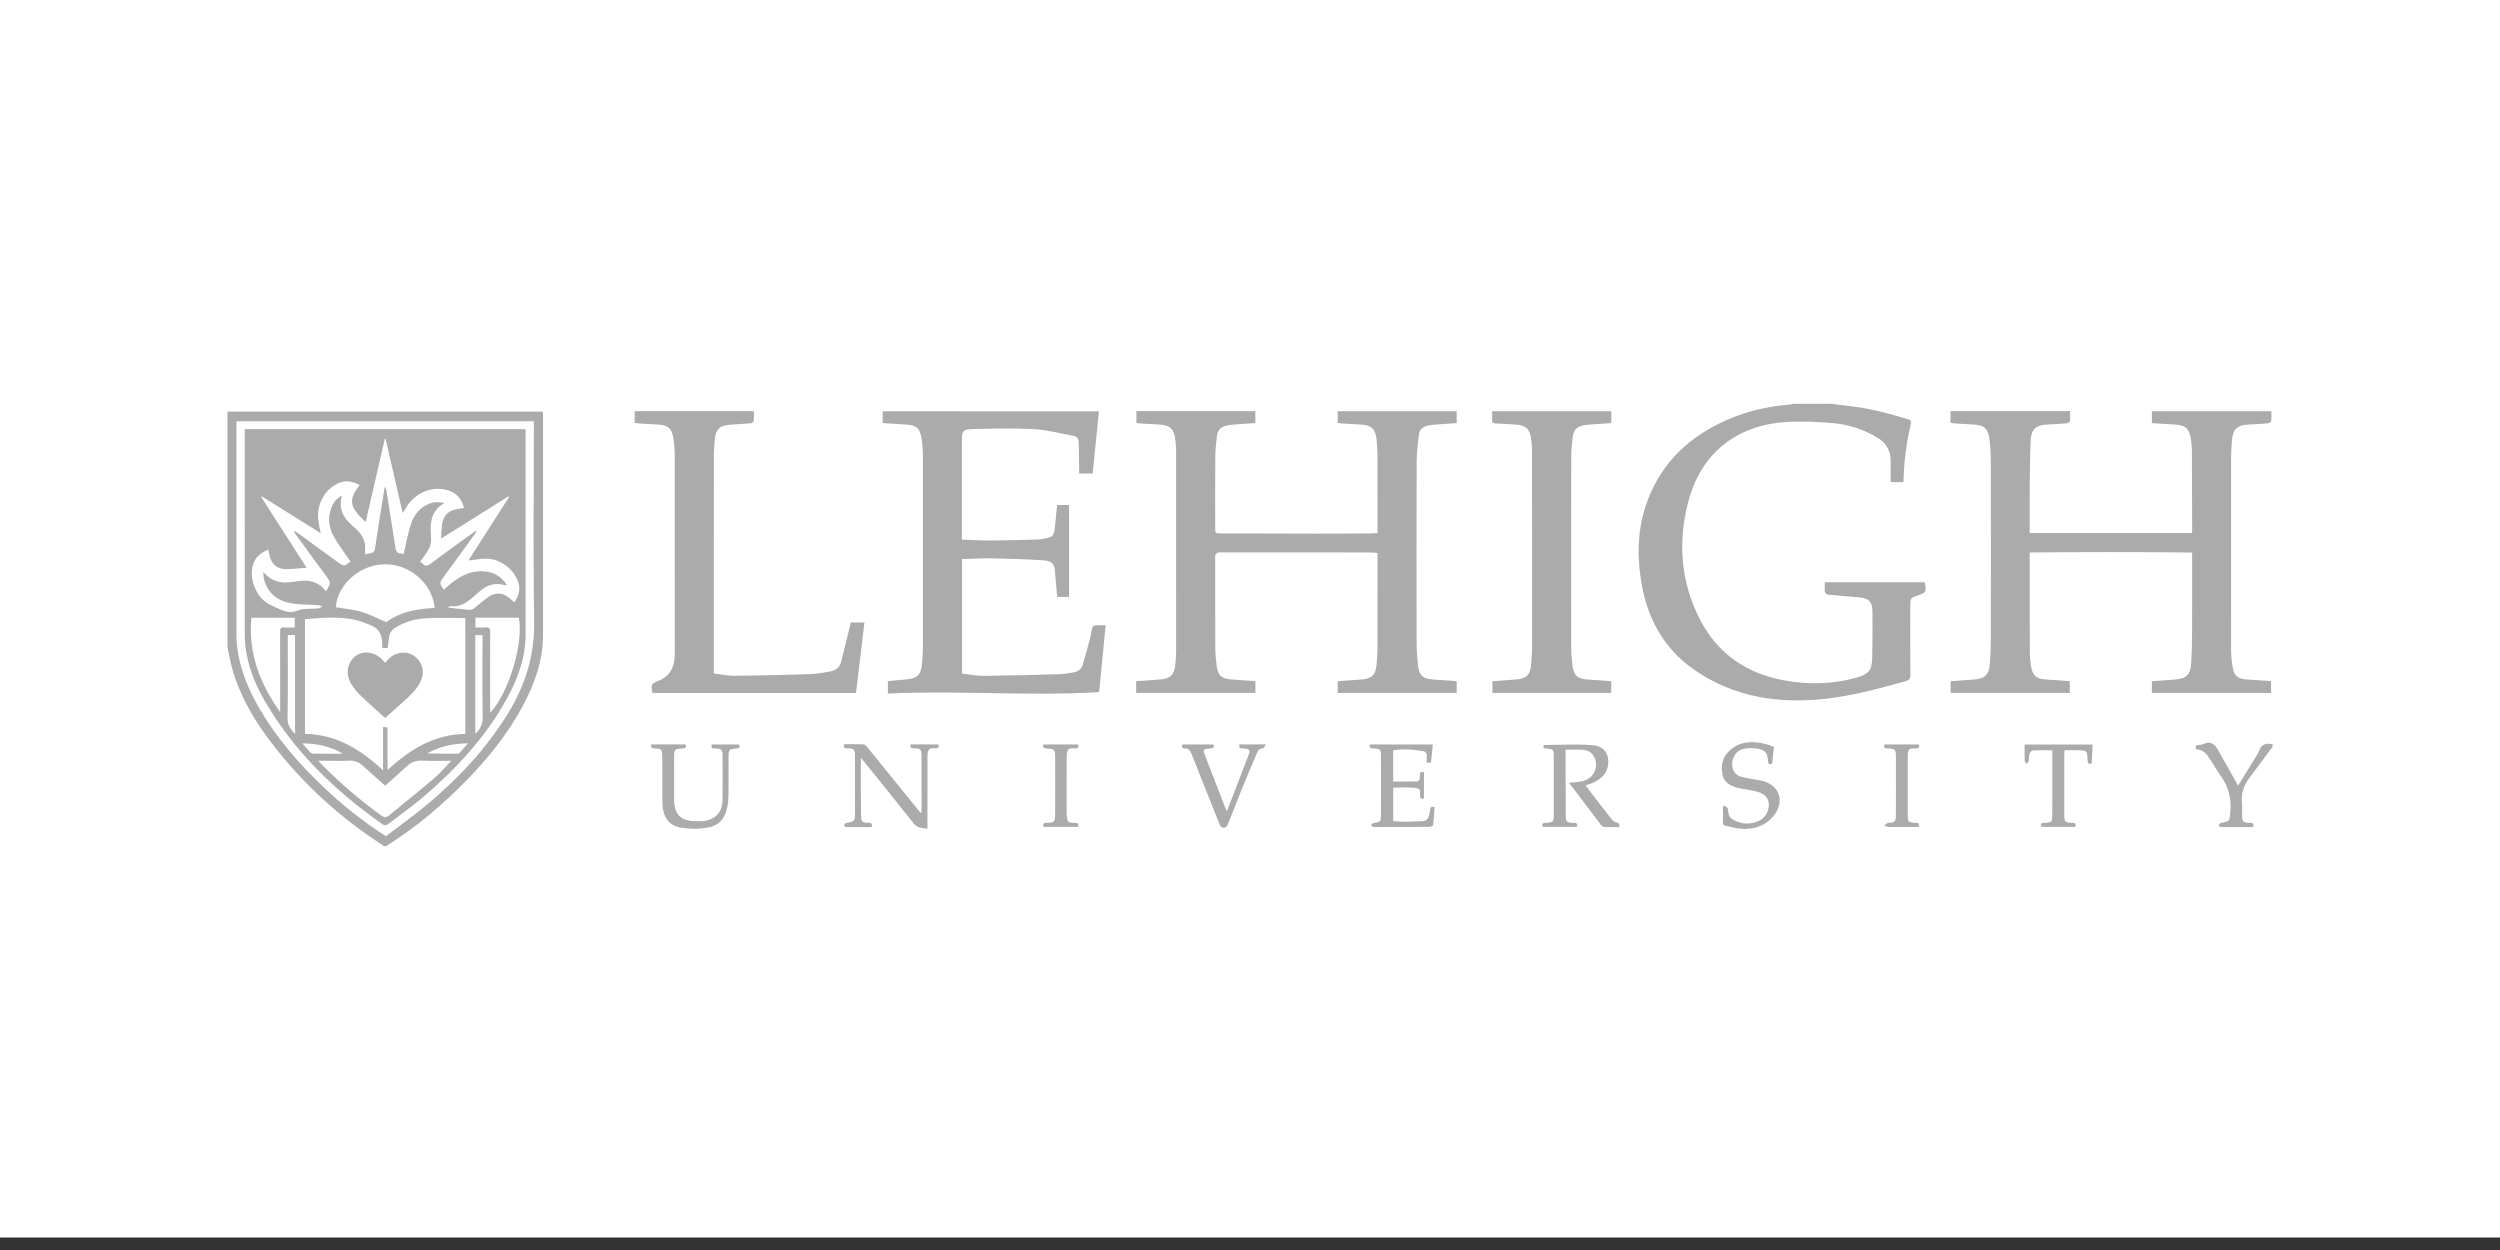 <svg xmlns="http://www.w3.org/2000/svg" xmlns:xlink="http://www.w3.org/1999/xlink" id="Layer_1" x="0px" y="0px" width="200px" height="100px" viewBox="0 0 200 100" xml:space="preserve">
<rect x="0" y="0" width="200" height="100" fill="#333333" stroke="none"/>
<rect y="-1" fill="#FFFFFF" width="200" height="100"></rect>
<rect fill="none" width="200" height="100"></rect>
<g>
	<g>
		<g id="LCuYS8_1_">
			<g>
				<path fill="#ABABAB" d="M146.482,32.306c0.566,0.068,1.137,0.137,1.703,0.205c1.557,0.191,3.062,0.605,4.556,1.062      c0.071,0.023,0.167,0.191,0.147,0.268c-0.379,1.545-0.578,3.115-0.609,4.729c-0.334,0-0.659,0-1.026,0      c0-0.539-0.012-1.074,0.002-1.613c0.022-0.877-0.351-1.531-1.099-1.969c-1.098-0.643-2.29-1.039-3.549-1.141      c-1.244-0.102-2.506-0.166-3.75-0.084c-3.979,0.266-6.789,2.537-7.795,6.377c-0.853,3.254-0.604,6.463,0.969,9.48      c1.394,2.674,3.664,4.226,6.597,4.791c1.954,0.379,3.911,0.342,5.845-0.188c0.012-0.002,0.022-0.002,0.034-0.007      c1.043-0.321,1.253-0.577,1.272-1.672c0.023-1.196,0.027-2.395,0.018-3.592c-0.006-0.836-0.305-1.111-1.15-1.172      c-0.814-0.059-1.629-0.129-2.439-0.215c-0.081-0.008-0.203-0.135-0.213-0.219c-0.029-0.25-0.01-0.504-0.01-0.766      c2.672,0,5.322,0,7.979,0c0.01,0.012,0.029,0.029,0.032,0.049c0.116,0.762,0.116,0.762-0.597,1.01      c-0.553,0.191-0.573,0.215-0.575,0.814c-0.003,1.844-0.011,3.686,0.008,5.529c0.004,0.311-0.095,0.434-0.386,0.514      c-2.104,0.58-4.211,1.162-6.383,1.404c-3.775,0.422-7.373-0.115-10.557-2.342c-2.332-1.632-3.645-3.943-4.152-6.713      c-0.418-2.285-0.383-4.559,0.438-6.766c1.167-3.141,3.428-5.219,6.454-6.525c1.562-0.674,3.203-1.051,4.899-1.186      c0.101-0.008,0.197-0.043,0.297-0.064C144.456,32.306,145.471,32.306,146.482,32.306z"></path>
				<path fill="#ABABAB" d="M181.805,59.745c-0.631,0.844-1.265,1.687-1.889,2.534c-0.425,0.574-0.635,1.212-0.559,1.938      c0.035,0.318,0.004,0.646,0.009,0.966c0.004,0.573,0.058,0.637,0.628,0.645c0.238,0.004,0.349,0.062,0.251,0.342      c-0.858,0-1.72,0.004-2.579-0.006c-0.064,0-0.128-0.088-0.191-0.133c0.06-0.066,0.108-0.176,0.178-0.191      c0.765-0.143,0.709-0.145,0.777-0.912c0.098-1.072-0.166-2.01-0.785-2.877c-0.359-0.502-0.652-1.053-1.008-1.559      c-0.223-0.314-0.529-0.545-0.951-0.549c-0.058-0.197-0.043-0.324,0.192-0.342c0.138-0.011,0.281-0.027,0.403-0.082      c0.531-0.244,0.877-0.021,1.133,0.432c0.46,0.809,0.913,1.619,1.37,2.43c0.077,0.137,0.155,0.271,0.268,0.465      c0.521-0.846,1.013-1.643,1.503-2.441c0.059-0.098,0.127-0.194,0.159-0.303c0.171-0.569,0.572-0.676,1.091-0.562      C181.805,59.605,181.805,59.675,181.805,59.745z"></path>
				<path fill="#ABABAB" d="M162.377,44.198c0,0.18,0,0.281,0,0.385c0.001,2.535-0.002,5.068,0.01,7.604      c0.002,0.389,0.04,0.78,0.108,1.166c0.13,0.713,0.419,0.951,1.142,1.002c0.643,0.047,1.284,0.092,1.948,0.139      c0,0.322,0,0.627,0,0.939c-3.176,0-6.346,0-9.536,0c0-0.289,0-0.595,0-0.938c0.594-0.043,1.186-0.086,1.778-0.127      c0.995-0.068,1.3-0.359,1.37-1.357c0.039-0.596,0.068-1.194,0.07-1.793c0.004-4.734,0.008-9.469-0.002-14.203      c-0.002-0.643-0.029-1.291-0.115-1.926c-0.116-0.838-0.442-1.086-1.289-1.127c-0.492-0.023-0.986-0.055-1.479-0.086      c-0.112-0.008-0.224-0.031-0.344-0.049c0-0.32,0-0.617,0-0.934c3.175,0,6.345,0,9.569,0c0,0.252,0.02,0.525-0.012,0.793      c-0.01,0.07-0.166,0.17-0.264,0.18c-0.516,0.045-1.033,0.072-1.551,0.096c-0.902,0.039-1.287,0.379-1.326,1.283      c-0.051,1.207-0.064,2.416-0.076,3.625c-0.013,1.242-0.003,2.486-0.003,3.775c4.331,0,8.642,0,12.974,0      c0.01-0.086,0.023-0.15,0.023-0.217c-0.004-2.119-0.007-4.238-0.02-6.357c-0.002-0.332-0.031-0.67-0.09-0.996      c-0.147-0.834-0.445-1.072-1.305-1.113c-0.595-0.029-1.189-0.074-1.807-0.111c0-0.334,0-0.639,0-0.957c3.168,0,6.338,0,9.559,0      c0,0.256,0.018,0.529-0.013,0.797c-0.011,0.07-0.169,0.168-0.269,0.176c-0.503,0.047-1.009,0.074-1.515,0.096      c-0.919,0.037-1.278,0.355-1.356,1.256c-0.043,0.492-0.072,0.988-0.072,1.482c-0.004,5.08-0.006,10.16,0.002,15.24      c0,0.469,0.041,0.945,0.119,1.406c0.123,0.731,0.412,0.959,1.166,1.012c0.631,0.043,1.262,0.088,1.914,0.135      c0,0.322,0,0.627,0,0.939c-3.176,0-6.347,0-9.537,0c0-0.287,0-0.593,0-0.938c0.593-0.043,1.186-0.086,1.776-0.127      c1.011-0.072,1.323-0.375,1.374-1.386c0.04-0.77,0.065-1.541,0.068-2.312c0.01-2.004,0.003-4.008,0.003-6.012      c0-0.127,0-0.252,0-0.455C171.046,44.151,166.736,44.161,162.377,44.198z"></path>
				<path fill="#ABABAB" d="M110.199,42.644c0-0.535,0-1.029,0-1.523c0-1.578,0.005-3.156-0.002-4.734      c-0.004-0.402-0.031-0.805-0.069-1.203c-0.079-0.859-0.417-1.174-1.278-1.219c-0.482-0.025-0.965-0.053-1.447-0.084      c-0.123-0.006-0.246-0.029-0.385-0.047c0-0.328,0-0.633,0-0.939c3.174,0,6.334,0,9.517,0c0,0.293,0,0.598,0,0.953      c-0.552,0.037-1.108,0.072-1.665,0.115c-0.205,0.014-0.412,0.033-0.615,0.074c-0.393,0.08-0.693,0.301-0.742,0.713      c-0.086,0.717-0.178,1.439-0.18,2.16c-0.016,4.85-0.012,9.697-0.003,14.547c0.002,0.609,0.047,1.219,0.116,1.822      c0.087,0.762,0.397,1.025,1.178,1.08c0.631,0.043,1.261,0.088,1.911,0.135c0,0.32,0,0.625,0,0.939c-3.164,0-6.33,0-9.517,0      c0-0.3,0-0.604,0-0.939c0.645-0.045,1.271-0.092,1.899-0.135c0.812-0.058,1.13-0.355,1.208-1.17      c0.042-0.437,0.068-0.873,0.072-1.31c0.006-2.408,0.002-4.814,0.002-7.221c0-0.125,0-0.252,0-0.416      c-0.184-0.018-0.35-0.047-0.516-0.047c-3.974-0.004-7.947-0.004-11.919-0.002c-0.114,0-0.239-0.014-0.341,0.025      c-0.083,0.033-0.153,0.127-0.199,0.209c-0.03,0.055-0.007,0.137-0.007,0.207c0,2.371-0.007,4.744,0.006,7.117      c0.002,0.516,0.049,1.031,0.114,1.545c0.092,0.736,0.407,1.008,1.159,1.059c0.641,0.045,1.279,0.093,1.936,0.138      c0,0.332,0,0.639,0,0.938c-3.168,0-6.326,0-9.539,0c0-0.133,0-0.289,0-0.445c0-0.147,0-0.297,0-0.491      c0.574-0.041,1.132-0.082,1.688-0.121c0.082-0.006,0.162-0.013,0.242-0.019c0.775-0.055,1.098-0.346,1.191-1.114      c0.043-0.363,0.076-0.732,0.076-1.101c0.004-5.378,0.002-10.758-0.003-16.137c-0.002-0.32-0.033-0.643-0.081-0.963      c-0.114-0.758-0.45-1.033-1.269-1.078c-0.481-0.027-0.965-0.053-1.447-0.082c-0.123-0.008-0.245-0.029-0.378-0.047      c0-0.332,0-0.637,0-0.941c3.176,0,6.336,0,9.516,0c0,0.295,0,0.602,0,0.953c-0.554,0.037-1.111,0.072-1.669,0.113      c-0.172,0.014-0.345,0.027-0.513,0.061c-0.578,0.111-0.826,0.348-0.9,0.928c-0.068,0.547-0.118,1.1-0.123,1.65      c-0.014,1.865-0.006,3.732-0.006,5.598c0,0.469,0.001,0.473,0.47,0.475c2.591,0.01,5.183,0.02,7.773,0.02      c1.405,0.002,2.81-0.01,4.215-0.02C109.835,42.671,109.994,42.655,110.199,42.644z"></path>
				<path fill="#ABABAB" d="M87.914,32.905c-0.17,1.688-0.334,3.316-0.501,4.977c-0.302,0-0.664,0-1.082,0      c0-0.199,0.004-0.4,0-0.602c-0.01-0.633-0.02-1.266-0.034-1.898c-0.006-0.293-0.163-0.473-0.45-0.523      c-1.037-0.186-2.071-0.463-3.117-0.525c-1.535-0.09-3.081-0.049-4.621-0.018c-1.16,0.025-1.16,0.061-1.16,1.217      c0,2.408,0,4.814,0,7.223c0,0.123,0,0.248,0,0.418c0.833,0.025,1.635,0.072,2.437,0.066c1.22-0.008,2.438-0.051,3.657-0.08      c0.035,0,0.07,0.002,0.105-0.004c1.109-0.186,1.188-0.15,1.274-1.295c0.036-0.48,0.099-0.959,0.151-1.461      c0.325,0,0.642,0,0.952,0c0,2.439,0,4.883,0,7.355c-0.275,0-0.591,0-0.95,0c-0.053-0.574-0.106-1.166-0.159-1.756      c-0.003-0.045,0-0.092-0.003-0.137c-0.042-0.744-0.216-0.988-0.965-1.037c-1.353-0.09-2.709-0.129-4.065-0.156      c-0.801-0.014-1.603,0.035-2.419,0.057c0,3.066,0,6.081,0,9.156c0.586,0.066,1.164,0.191,1.742,0.187      c2.036-0.021,4.072-0.078,6.108-0.135c0.354-0.011,0.707-0.091,1.06-0.142c0.363-0.053,0.635-0.26,0.739-0.599      c0.233-0.754,0.427-1.52,0.634-2.28c0.023-0.088,0.028-0.183,0.045-0.271c0.109-0.624,0.109-0.624,0.745-0.624      c0.147,0,0.294,0,0.417,0c-0.176,1.795-0.35,3.561-0.525,5.352c-5.587,0.34-11.234-0.152-16.9,0.115c0-0.342,0-0.656,0-0.994      c0.477-0.045,0.944-0.098,1.413-0.133c0.931-0.07,1.242-0.359,1.322-1.291c0.043-0.504,0.071-1.01,0.071-1.519      c0.006-4.963,0.006-9.928-0.001-14.893c-0.001-0.527-0.029-1.061-0.11-1.582c-0.13-0.838-0.44-1.072-1.299-1.113      c-0.597-0.029-1.191-0.074-1.809-0.111c0-0.334,0-0.639,0-0.945C76.398,32.905,82.183,32.905,87.914,32.905z"></path>
				<path fill="#ABABAB" d="M68.48,55.439c-5.47,0-10.873,0-16.279,0c-0.144-0.621-0.127-0.744,0.454-0.971      c1.008-0.393,1.324-1.176,1.326-2.156c0.005-5.298,0.005-10.596-0.003-15.895c0-0.447-0.041-0.898-0.106-1.34      c-0.119-0.811-0.433-1.072-1.261-1.115c-0.483-0.027-0.964-0.053-1.447-0.082c-0.123-0.008-0.248-0.029-0.389-0.047      c0-0.324,0-0.629,0-0.941c3.165,0,6.325,0,9.531,0c0,0.258,0.019,0.531-0.013,0.799c-0.008,0.07-0.167,0.166-0.264,0.174      c-0.493,0.045-0.988,0.061-1.481,0.098c-0.205,0.016-0.413,0.043-0.612,0.092c-0.559,0.139-0.699,0.588-0.75,1.078      c-0.047,0.422-0.075,0.848-0.076,1.273c-0.005,5.689-0.004,11.379-0.004,17.069c0,0.111,0,0.228,0,0.398      c0.578,0.068,1.133,0.195,1.688,0.189c2.036-0.019,4.072-0.07,6.107-0.138c0.491-0.016,0.979-0.129,1.468-0.2      c0.489-0.072,0.813-0.33,0.935-0.83c0.214-0.894,0.438-1.783,0.659-2.674c0.032-0.135,0.065-0.268,0.103-0.424      c0.35,0,0.699,0,1.091,0C68.933,51.667,68.711,53.511,68.48,55.439z"></path>
				<path fill="#ABABAB" d="M119.37,32.894c3.198,0,6.356,0,9.534,0c0,0.305,0,0.609,0,0.953c-0.564,0.039-1.125,0.074-1.684,0.115      c-0.172,0.012-0.344,0.025-0.512,0.061c-0.578,0.117-0.812,0.348-0.889,0.938c-0.066,0.512-0.119,1.031-0.12,1.547      c-0.009,5.113-0.009,10.227-0.001,15.338c0.001,0.494,0.05,0.988,0.115,1.478c0.097,0.721,0.406,0.983,1.145,1.034      c0.643,0.045,1.282,0.091,1.941,0.136c0,0.325,0,0.631,0,0.94c-3.164,0-6.32,0-9.504,0c0-0.285,0-0.588,0-0.938      c0.606-0.047,1.222-0.092,1.836-0.135c0.889-0.062,1.197-0.361,1.267-1.26c0.039-0.517,0.069-1.033,0.069-1.552      c0.002-5.17,0-10.342-0.006-15.512c0-0.32-0.029-0.645-0.074-0.963c-0.112-0.781-0.45-1.068-1.277-1.111      c-0.518-0.029-1.033-0.066-1.551-0.086c-0.219-0.008-0.311-0.082-0.294-0.309C119.385,33.351,119.37,33.132,119.37,32.894z"></path>
				<path fill="#ABABAB" d="M129.525,66.169c-0.406,0-0.809,0.013-1.207-0.01c-0.09-0.005-0.194-0.103-0.258-0.183      c-0.676-0.889-1.343-1.783-2.015-2.674c-0.161-0.213-0.333-0.418-0.538-0.676c0.4-0.047,0.73-0.059,1.049-0.123      c0.838-0.17,1.303-0.947,1.062-1.738c-0.136-0.442-0.45-0.719-0.884-0.771c-0.479-0.056-0.971-0.013-1.49-0.013      c0,0.347-0.002,0.619,0,0.896c0.005,1.461,0.008,2.922,0.018,4.383c0.004,0.478,0.088,0.556,0.565,0.568      c0.198,0.006,0.428-0.029,0.319,0.319c-0.897,0-1.804,0-2.732,0c-0.061-0.188-0.061-0.309,0.208-0.321      c0.669-0.035,0.678-0.056,0.678-0.738c0-1.508,0.001-3.016,0-4.522c0-0.617-0.003-0.617-0.616-0.693      c-0.224-0.027-0.224-0.027-0.201-0.275c1.334,0,2.674-0.09,3.994,0.025c1.4,0.123,1.431,1.715,0.783,2.426      c-0.371,0.408-0.847,0.621-1.416,0.775c0.117,0.156,0.221,0.301,0.328,0.441c0.573,0.748,1.143,1.5,1.729,2.237      c0.106,0.138,0.271,0.274,0.432,0.306C129.575,65.854,129.564,65.968,129.525,66.169z"></path>
				<path fill="#ABABAB" d="M69.753,66.169c-0.704,0-1.383,0.004-2.059-0.006c-0.064-0.002-0.127-0.09-0.191-0.138      c0.06-0.062,0.111-0.174,0.18-0.188c0.714-0.129,0.715-0.125,0.715-0.852c0.001-1.461,0.004-2.926-0.002-4.389      c-0.002-0.529,0.037-0.757-0.651-0.729c-0.218,0.008-0.289-0.097-0.205-0.33c0.511,0,1.028-0.015,1.542,0.01      c0.107,0.007,0.227,0.136,0.309,0.234c1.387,1.704,2.77,3.413,4.153,5.125c0.034,0.038,0.073,0.079,0.149,0.163      c0.013-0.139,0.026-0.223,0.026-0.307c0.002-1.395,0.005-2.787,0-4.182c-0.002-0.533,0.018-0.734-0.633-0.715      c-0.203,0.006-0.312-0.068-0.237-0.311c0.734,0,1.479,0,2.221,0c0.07,0.209,0.014,0.325-0.211,0.309      c-0.545-0.045-0.659,0.098-0.661,0.701c-0.005,1.897-0.002,3.797-0.002,5.74c-0.398-0.07-0.795-0.033-1.11-0.437      c-1.324-1.685-2.677-3.343-4.02-5.013c-0.047-0.057-0.1-0.11-0.204-0.229c0,0.177,0,0.274,0.001,0.373      c0.005,1.403,0,2.812,0.021,4.215c0.008,0.537,0.078,0.582,0.608,0.611C69.757,65.846,69.757,65.846,69.753,66.169z"></path>
				<path fill="#ABABAB" d="M52.077,59.55c0.934,0,1.842,0,2.76,0c0.092,0.224,0.021,0.304-0.215,0.322      c-0.688,0.058-0.692,0.067-0.693,0.764c-0.004,1.13-0.005,2.259,0.001,3.388c0.005,1.121,0.558,1.664,1.688,1.67      c0.253,0.002,0.511,0.018,0.758-0.023c0.891-0.15,1.405-0.729,1.422-1.639c0.022-1.221,0.011-2.441,0.003-3.662      c-0.003-0.391-0.096-0.459-0.504-0.49c-0.184-0.016-0.464,0.061-0.364-0.322c0.729,0,1.463,0,2.196,0      c0.06,0.283,0.06,0.283-0.195,0.314c-0.638,0.072-0.648,0.082-0.649,0.742c-0.003,0.99,0.006,1.979-0.005,2.971      c-0.003,0.309-0.026,0.623-0.086,0.926c-0.201,1.043-0.713,1.588-1.778,1.73c-0.639,0.086-1.313,0.076-1.949-0.031      c-1.002-0.166-1.473-0.895-1.479-2.096c-0.007-1.129-0.002-2.258-0.003-3.387c0-0.115,0-0.23-0.008-0.347      c-0.028-0.435-0.075-0.479-0.518-0.502C52.086,59.859,52.086,59.859,52.077,59.55z"></path>
				<path fill="#ABABAB" d="M109.572,59.557c1.689,0,3.354,0,5.053,0c-0.05,0.491-0.1,0.967-0.148,1.459c-0.105,0-0.203,0-0.336,0      c0-0.166-0.017-0.312,0.002-0.457c0.039-0.3-0.076-0.435-0.382-0.484c-0.764-0.125-1.524-0.176-2.308-0.049      c0,0.844,0,1.668,0,2.494c0.636,0,1.252,0.008,1.869-0.004c0.289-0.005,0.251-0.24,0.266-0.435      c0.023-0.328,0.032-0.334,0.328-0.312c0,0.698,0,1.397,0,2.104c-0.25,0.1-0.323-0.031-0.314-0.236      c0.016-0.502,0.069-0.578-0.652-0.625c-0.488-0.031-0.982-0.004-1.493-0.004c0,0.904,0,1.764,0,2.684      c0.345,0.017,0.694,0.047,1.045,0.047c0.401,0,0.806-0.043,1.206-0.043c0.355-0.002,0.562-0.155,0.628-0.504      c0.024-0.137,0.071-0.27,0.075-0.405c0.009-0.252,0.143-0.281,0.361-0.224c-0.035,0.478-0.059,0.953-0.119,1.427      c-0.008,0.067-0.195,0.157-0.301,0.159c-1.175,0.013-2.35,0.004-3.522,0.006c-0.312,0.003-0.622,0.021-0.933,0.009      c-0.078-0.004-0.153-0.104-0.229-0.164c0.069-0.056,0.133-0.147,0.209-0.158c0.585-0.086,0.597-0.082,0.599-0.688      c0.008-1.588,0.006-3.178,0-4.766c0-0.414-0.08-0.484-0.514-0.508C109.583,59.859,109.583,59.859,109.572,59.557z"></path>
				<path fill="#ABABAB" d="M137.977,64.458c0.086,0.078,0.234,0.146,0.25,0.235c0.051,0.318,0.037,0.648,0.367,0.847      c0.439,0.262,0.916,0.39,1.42,0.326c0.682-0.082,1.231-0.373,1.439-1.095c0.179-0.612-0.055-1.145-0.657-1.364      c-0.383-0.142-0.801-0.188-1.203-0.271c-0.169-0.034-0.344-0.045-0.51-0.09c-0.586-0.157-1.144-0.396-1.281-1.06      c-0.153-0.75-0.005-1.452,0.604-1.979c0.816-0.707,1.771-0.744,2.766-0.504c0.252,0.061,0.495,0.166,0.744,0.252      c-0.049,0.461-0.096,0.893-0.143,1.336c-0.242,0.094-0.332,0.018-0.342-0.258c-0.023-0.562-0.226-0.844-0.775-0.934      c-0.405-0.064-0.857-0.08-1.245,0.031c-0.638,0.184-0.96,0.887-0.8,1.53c0.097,0.388,0.381,0.608,0.742,0.697      c0.465,0.114,0.944,0.184,1.418,0.271c0.022,0.002,0.045,0.004,0.068,0.008c1.529,0.297,2.02,1.697,0.999,2.898      c-0.637,0.75-1.497,1.01-2.44,0.977c-0.451-0.018-0.899-0.158-1.348-0.248c-0.166-0.032-0.236-0.116-0.222-0.313      c0.028-0.397,0.008-0.804,0.008-1.203C137.884,64.52,137.93,64.486,137.977,64.458z"></path>
				<path fill="#ABABAB" d="M94.585,59.557c0.847,0,1.672,0,2.494,0c0.074,0.225-0.001,0.297-0.218,0.313      c-0.655,0.049-0.656,0.06-0.421,0.668c0.517,1.338,1.036,2.674,1.555,4.01c0.04,0.103,0.088,0.199,0.155,0.354      c0.349-0.904,0.68-1.758,1.009-2.613c0.229-0.588,0.457-1.176,0.681-1.764c0.21-0.555,0.171-0.613-0.41-0.654      c-0.079-0.006-0.157-0.014-0.269-0.023c-0.006-0.098-0.013-0.188-0.02-0.297c0.693,0,1.357,0,2.145,0      c-0.112,0.145-0.179,0.305-0.252,0.307c-0.304,0.019-0.414,0.226-0.509,0.449c-0.445,1.057-0.892,2.111-1.322,3.174      c-0.345,0.853-0.661,1.711-1.013,2.56c-0.039,0.096-0.211,0.185-0.324,0.187c-0.09,0.002-0.231-0.111-0.27-0.205      c-0.77-1.916-1.528-3.836-2.29-5.752c-0.091-0.226-0.216-0.406-0.501-0.394C94.593,59.886,94.511,59.782,94.585,59.557z"></path>
				<path fill="#ABABAB" d="M167.41,59.562c-0.023,0.519-0.049,1.011-0.072,1.519c-0.201,0.049-0.316,0.039-0.328-0.226      c-0.033-0.834-0.042-0.834-0.867-0.834c-0.31,0-0.619,0-0.979,0c-0.008,0.148-0.021,0.279-0.021,0.412      c0,1.603-0.002,3.201,0,4.803c0,0.494,0.086,0.578,0.584,0.591c0.211,0.006,0.412,0,0.295,0.325c-0.905,0-1.812,0-2.723,0      c-0.078-0.229-0.02-0.315,0.225-0.325c0.629-0.025,0.652-0.037,0.658-0.685c0.012-1.69,0.004-3.383,0.004-5.117      c-0.543,0-1.059-0.016-1.568,0.015c-0.1,0.006-0.234,0.174-0.27,0.291c-0.053,0.17-0.013,0.367-0.045,0.547      c-0.016,0.082-0.113,0.149-0.172,0.228c-0.054-0.08-0.152-0.158-0.154-0.242c-0.015-0.422-0.007-0.848-0.007-1.299      C163.736,59.562,165.562,59.562,167.41,59.562z"></path>
				<path fill="#ABABAB" d="M153.51,59.559c0.073,0.248-0.027,0.319-0.234,0.312c-0.621-0.021-0.655,0.088-0.658,0.721      c-0.004,1.511-0.002,3.019,0,4.527c0.001,0.649,0.025,0.682,0.671,0.707c0.231,0.01,0.282,0.102,0.222,0.327      c-0.459,0-0.928-0.002-1.396,0c-0.354,0.002-0.713,0.021-1.069,0.009c-0.106-0.004-0.212-0.095-0.319-0.144      c0.1-0.062,0.196-0.127,0.297-0.188c0.016-0.01,0.043-0.002,0.066-0.004c0.489-0.014,0.575-0.098,0.58-0.598      c0.006-0.738,0.005-1.476,0.006-2.211c0-0.843,0-1.683-0.005-2.523c-0.004-0.531-0.062-0.584-0.589-0.619      c-0.182-0.014-0.436,0.033-0.327-0.318C151.665,59.559,152.581,59.559,153.51,59.559z"></path>
				<path fill="#ABABAB" d="M83.476,59.555c0.938,0,1.854,0,2.771,0c0.072,0.215,0.012,0.325-0.212,0.312      c-0.622-0.043-0.693,0.059-0.7,0.797c-0.014,1.448-0.004,2.899-0.004,4.353c0,0.092,0.002,0.184,0.013,0.274      c0.058,0.494,0.092,0.526,0.603,0.537c0.214,0.006,0.409,0.006,0.292,0.323c-0.92,0-1.836,0-2.75,0      c-0.092-0.248,0.004-0.313,0.232-0.323c0.632-0.022,0.687-0.072,0.689-0.705c0.01-1.521,0.01-3.039,0-4.558      c-0.003-0.604-0.057-0.647-0.67-0.69C83.538,59.859,83.388,59.831,83.476,59.555z"></path>
			</g>
		</g>
		<path fill="#ABABAB" d="M18.197,32.927c8.396,0,16.792,0,25.229,0c0.007,0.137,0.017,0.258,0.017,0.379c0,5.828,0,11.656,0,17.486    c0.002,2.058-0.675,3.922-1.631,5.703c-1.176,2.188-2.715,4.104-4.438,5.879c-1.93,1.987-4.038,3.769-6.384,5.252    c-0.028,0.019-0.051,0.045-0.076,0.067c-0.068,0-0.138,0-0.206,0c-0.044-0.034-0.084-0.075-0.131-0.104    c-3.411-2.207-6.367-4.909-8.838-8.135c-1.378-1.797-2.528-3.726-3.15-5.925c-0.161-0.569-0.263-1.155-0.392-1.733    C18.197,45.507,18.197,39.216,18.197,32.927z M42.706,33.702c-7.952,0-15.857,0-23.79,0c0,0.141,0,0.254,0,0.369    c0,5.598-0.001,11.195,0.001,16.793c0.002,0.321,0.017,0.646,0.06,0.965c0.233,1.731,0.888,3.313,1.757,4.817    c1.373,2.371,3.146,4.42,5.123,6.299c1.53,1.455,3.17,2.771,5.019,3.951c1.097-0.84,2.242-1.653,3.317-2.553    c2.523-2.107,4.742-4.494,6.471-7.311c1.375-2.242,2.111-4.629,2.068-7.311c-0.084-5.193-0.025-10.389-0.025-15.584    C42.706,34.003,42.706,33.866,42.706,33.702z"></path>
		<path fill="#ABABAB" d="M19.578,34.329c7.511,0,14.97,0,22.465,0c0,0.15,0,0.285,0,0.42c0,5.332-0.005,10.668,0.003,16    c0.003,1.849-0.609,3.519-1.477,5.104c-1.687,3.082-4.033,5.617-6.683,7.883c-0.907,0.775-1.894,1.462-2.84,2.193    c-0.161,0.125-0.289,0.125-0.458,0.006c-3.805-2.682-7.102-5.85-9.442-9.92c-0.784-1.363-1.351-2.812-1.524-4.393    c-0.031-0.285-0.041-0.574-0.041-0.861c-0.003-5.367-0.003-10.734-0.003-16.104C19.578,34.558,19.578,34.456,19.578,34.329z     M37.226,49.448c-1.082,0-2.15-0.045-3.213,0.016c-0.815,0.045-1.599,0.291-2.32,0.705c-0.338,0.193-0.531,0.463-0.575,0.845    c-0.031,0.271-0.066,0.543-0.102,0.832c-0.133,0-0.264,0-0.417,0c-0.01-0.117-0.026-0.22-0.025-0.318    c0.009-0.742-0.269-1.292-1.006-1.547c-0.162-0.057-0.317-0.133-0.479-0.191c-1.533-0.545-3.104-0.383-4.692-0.258    c0,3.061,0,6.109,0,9.178c2.498,0.037,4.447,1.24,6.248,2.916c0-1.199,0-2.32,0-3.465c0.13,0.008,0.226,0.014,0.357,0.023    c0,1.141,0,2.26,0,3.424c1.788-1.658,3.73-2.857,6.225-2.898C37.226,55.645,37.226,52.596,37.226,49.448z M34.769,48.636    c-0.162-1.932-1.97-3.5-3.957-3.494c-2,0.008-3.797,1.57-3.949,3.439c0.684,0.117,1.386,0.17,2.047,0.365    c0.672,0.197,1.302,0.533,1.997,0.83C31.984,48.948,33.343,48.708,34.769,48.636z M36.104,60.861c-0.8,0-1.559,0.027-2.316-0.01    c-0.482-0.022-0.869,0.105-1.216,0.426c-0.591,0.541-1.189,1.074-1.756,1.584c-0.591-0.526-1.2-1.065-1.804-1.614    c-0.322-0.291-0.677-0.424-1.123-0.394c-0.573,0.035-1.15,0.008-1.726,0.008c-0.211,0-0.422,0-0.695,0    c0.131,0.146,0.203,0.23,0.283,0.312c1.479,1.486,3.059,2.855,4.767,4.076c0.231,0.166,0.39,0.164,0.598-0.01    c1.206-0.994,2.43-1.965,3.619-2.979C35.219,61.852,35.631,61.354,36.104,60.861z M38.026,50.809c0,2.641,0,5.252,0,7.893    c0.411-0.377,0.598-0.771,0.588-1.322c-0.035-2.049-0.014-4.102-0.014-6.15c0-0.135,0-0.268,0-0.42    C38.39,50.809,38.221,50.809,38.026,50.809z M23.022,50.807c0,0.166,0,0.303,0,0.438c0,2.069,0.021,4.141-0.016,6.211    c-0.01,0.539,0.23,0.875,0.598,1.258c0-2.664,0-5.276,0-7.907C23.413,50.807,23.245,50.807,23.022,50.807z M24.189,59.468    c0.229,0.267,0.393,0.47,0.571,0.656c0.074,0.074,0.182,0.164,0.275,0.166c0.798,0.015,1.596,0.008,2.394,0.008    C26.458,59.716,25.408,59.479,24.189,59.468z M37.437,59.466c-1.218,0.015-2.27,0.248-3.247,0.804    c0.811,0.028,1.62,0.028,2.428,0.024c0.052,0,0.117-0.026,0.15-0.063C36.974,60.003,37.172,59.771,37.437,59.466z"></path>
	</g>
	<path fill="#ABABAB" d="M30.662,52.852c-0.589-0.679-1.53-0.855-2.165-0.408c-0.711,0.502-0.896,1.481-0.401,2.272   c0.198,0.318,0.438,0.623,0.708,0.886c0.659,0.635,1.345,1.237,2.003,1.84c0.606-0.545,1.224-1.078,1.818-1.635   c0.479-0.449,0.927-0.933,1.13-1.582c0.317-1.023-0.508-2.08-1.567-2.011c-0.583,0.037-1.013,0.336-1.372,0.815   C30.752,52.956,30.706,52.902,30.662,52.852z"></path>
</g>
<path fill="#FFFFFF" d="M20.964,39.722c-0.02,0.016-0.04,0.031-0.06,0.047c1.199,1.871,2.398,3.742,3.626,5.654  c-0.483,0.037-0.903,0.062-1.322,0.1c-0.99,0.088-1.519-0.309-1.693-1.285c-0.015-0.076-0.021-0.154-0.035-0.271  c-0.631,0.252-1.094,0.619-1.262,1.283c-0.152,0.604-0.069,1.188,0.168,1.754c0.273,0.65,0.718,1.176,1.365,1.445  c0.645,0.266,1.24,0.723,2.058,0.396c0.49-0.197,1.089-0.113,1.638-0.172c0.119-0.014,0.23-0.098,0.346-0.15  c-0.113-0.037-0.223-0.1-0.338-0.109c-0.721-0.051-1.453-0.029-2.161-0.152c-1.055-0.184-1.84-0.764-2.156-1.842  c-0.063-0.213-0.057-0.445-0.083-0.668c0.512,0.582,1.102,0.867,1.828,0.846c0.309-0.008,0.617-0.059,0.923-0.102  c0.846-0.125,1.607,0.004,2.188,0.703c0.028,0.031,0.064,0.059,0.112,0.102c0.057-0.119,0.09-0.23,0.155-0.318  c0.202-0.277,0.134-0.492-0.065-0.76c-0.876-1.168-1.727-2.357-2.586-3.539c-0.047-0.064-0.081-0.137-0.121-0.207  c0.139,0.031,0.231,0.096,0.324,0.16c1.062,0.771,2.123,1.541,3.184,2.314c0.521,0.379,0.521,0.381,1.022-0.008  c0.024-0.018,0.037-0.053,0.017-0.023c-0.443-0.652-0.899-1.26-1.285-1.908c-0.471-0.789-0.572-1.641-0.194-2.508  c0.152-0.35,0.382-0.635,0.796-0.857c-0.273,0.992,0.058,1.715,0.742,2.312c0.131,0.113,0.249,0.24,0.378,0.355  c0.524,0.461,0.808,1.023,0.729,1.738c-0.01,0.086,0.01,0.176,0.021,0.318c0.274-0.18,0.698,0.008,0.771-0.461  c0.143-0.93,0.285-1.859,0.432-2.789c0.114-0.729,0.235-1.457,0.353-2.188c0.082,0.102,0.117,0.199,0.133,0.299  c0.234,1.473,0.468,2.945,0.697,4.42c0.091,0.578,0.133,0.617,0.697,0.654c0.183-0.793,0.309-1.586,0.555-2.342  c0.242-0.75,0.711-1.363,1.488-1.672c0.391-0.154,0.783-0.145,1.197-0.047c-1.041,0.596-1.156,1.539-1.07,2.582  c0.026,0.324,0.011,0.691-0.118,0.98c-0.182,0.4-0.489,0.746-0.753,1.131c0.033,0.023,0.13,0.07,0.195,0.145  c0.227,0.262,0.416,0.193,0.665,0.004c0.805-0.613,1.631-1.201,2.45-1.797c0.395-0.287,0.792-0.568,1.188-0.854  c-0.003,0.115-0.046,0.191-0.097,0.26c-0.838,1.154-1.677,2.311-2.518,3.463c-0.35,0.48-0.352,0.479,0.017,1.021  c0.076-0.07,0.149-0.139,0.225-0.203c0.842-0.756,1.764-1.34,2.956-1.27c0.789,0.047,1.418,0.389,1.872,1.104  c-0.097,0-0.144,0.012-0.185,0c-0.666-0.186-1.276-0.068-1.821,0.354c-0.271,0.213-0.528,0.443-0.787,0.672  c-0.498,0.441-1.043,0.752-1.744,0.658c-0.061-0.006-0.131,0.062-0.197,0.096c0.546,0.104,1.065,0.115,1.575,0.189  c0.245,0.035,0.418-0.018,0.596-0.164c0.346-0.285,0.685-0.582,1.05-0.84c0.574-0.408,1.13-0.383,1.683,0.049  c0.143,0.111,0.272,0.24,0.408,0.361c0.352-0.461,0.482-0.988,0.368-1.449c-0.281-1.125-1.425-2.039-2.612-2.043  c-0.463,0-0.927,0.094-1.42,0.148c1.088-1.699,2.171-3.389,3.256-5.08c-0.021-0.016-0.039-0.029-0.059-0.045  c-1.776,1.111-3.553,2.223-5.4,3.379c0.09-0.688-0.01-1.305,0.354-1.834c0.358-0.52,0.952-0.52,1.496-0.625  c-0.192-0.752-0.614-1.234-1.361-1.436c-1.179-0.316-2.438,0.172-3.177,1.262c-0.112,0.164-0.216,0.338-0.367,0.578  c-0.47-2.037-0.922-3.996-1.373-5.953c-0.018,0.004-0.034,0.006-0.052,0.008c-0.511,2.211-1.021,4.422-1.537,6.666  c-1.285-1.178-1.422-1.771-0.481-2.953c-0.591-0.33-1.186-0.418-1.805-0.104c-1.01,0.512-1.617,1.619-1.516,2.803  c0.032,0.365,0.128,0.727,0.204,1.146C24.058,41.659,22.511,40.69,20.964,39.722z"></path>
<path fill="#FFFFFF" d="M38.033,50.198c0.298,0,0.553,0.021,0.802-0.006c0.316-0.033,0.383,0.094,0.381,0.389  c-0.013,2.017-0.006,4.028-0.005,6.043c0,0.121,0.01,0.24,0.018,0.392c1.497-1.642,2.666-5.574,2.278-7.601c-1.156,0-2.31,0-3.474,0  C38.033,49.679,38.033,49.917,38.033,50.198z"></path>
<path fill="#FFFFFF" d="M22.413,56.968c0-0.159,0-0.319,0-0.479c0-1.98,0.001-3.961-0.004-5.941  c-0.001-0.227,0.018-0.377,0.309-0.354c0.282,0.023,0.568,0.006,0.863,0.006c0-0.289,0-0.535,0-0.783c-1.183,0-2.336,0-3.472,0  C19.843,52.259,20.804,54.71,22.413,56.968z"></path>
</svg>